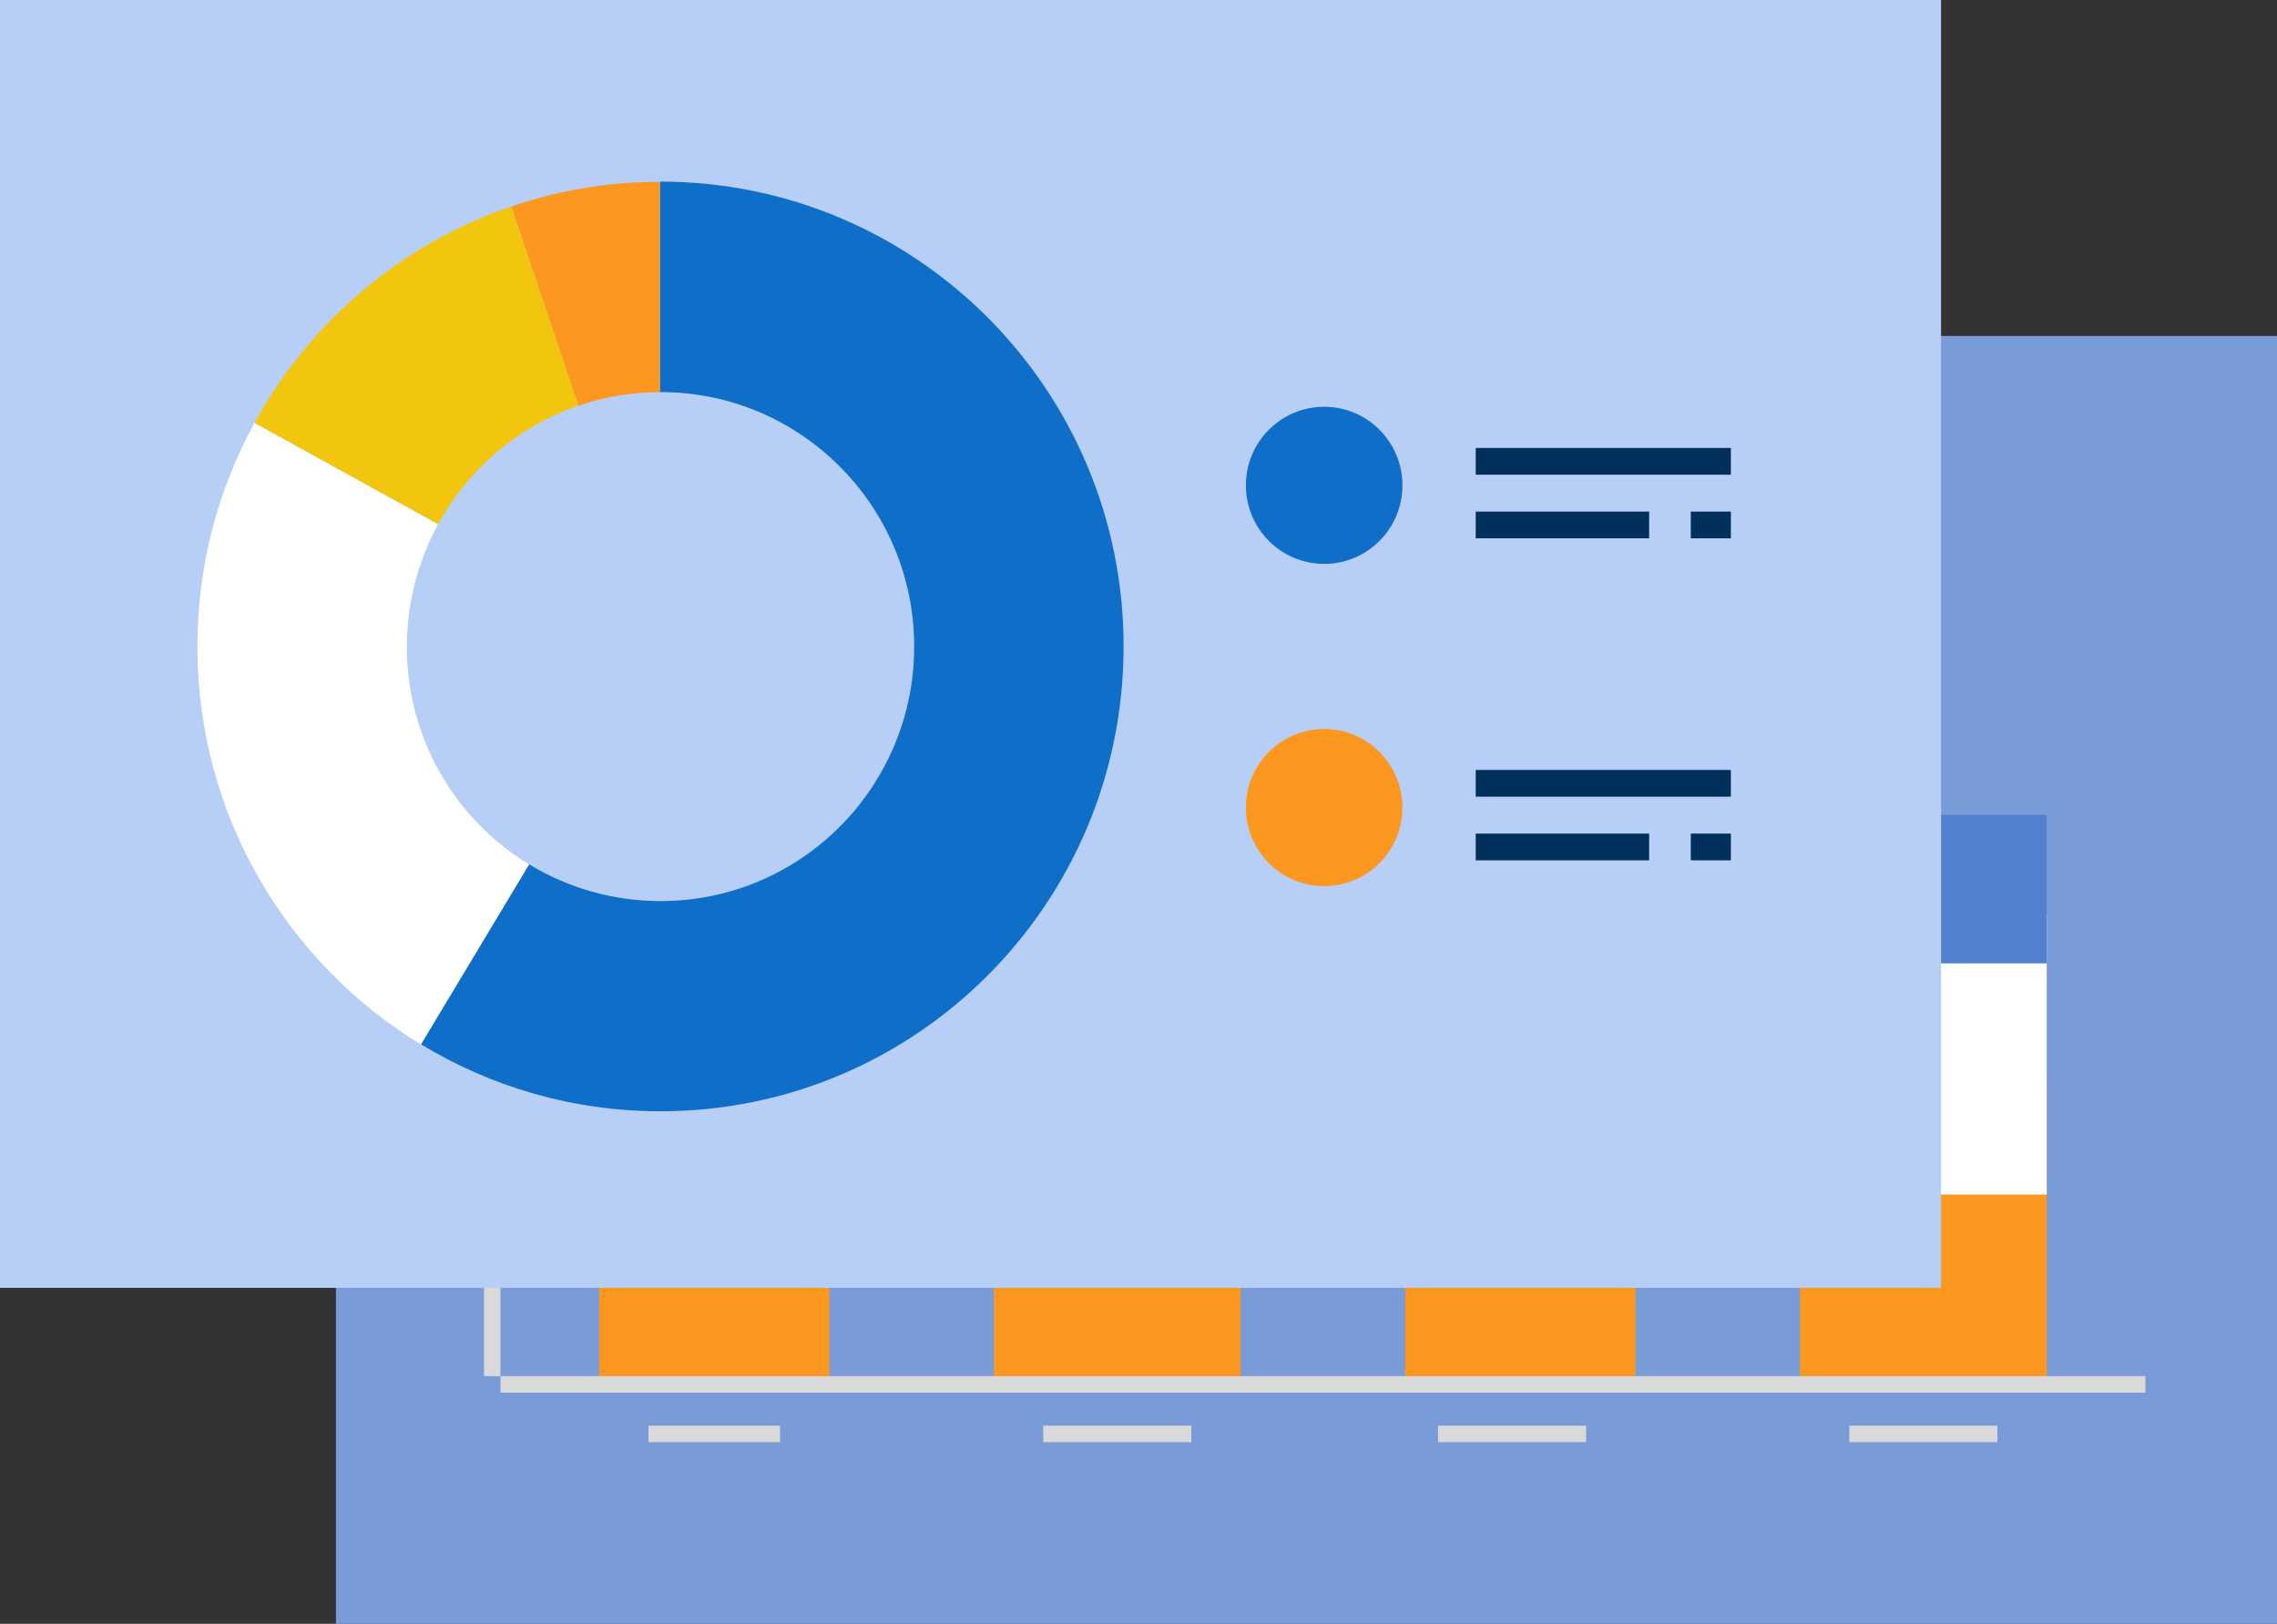 <svg width="122" height="87" viewBox="0 0 122 87" fill="none" xmlns="http://www.w3.org/2000/svg">
<rect x="0" y="0" width="122" height="87" fill="#333333" stroke="none"/>
<rect x="18" y="18" width="104" height="69" fill="#799CD9"/>
<path d="M44.441 62.231H32.102V73.731H44.441V62.231Z" fill="#FC971F"/>
<path d="M44.441 59.577H32.102V64H44.441V59.577Z" fill="white"/>
<path d="M44.441 56.039H32.102V60.462H44.441V56.039Z" fill="#5481CF"/>
<path d="M66.475 61.346H53.254V73.731H66.475V61.346Z" fill="#FC971F"/>
<path d="M66.475 50.73H53.254V62.23H66.475V50.73Z" fill="white"/>
<path d="M66.475 48.077H53.254V59.577H66.475V48.077Z" fill="#5481CF"/>
<path d="M87.627 66.654H75.288V73.731H87.627V66.654Z" fill="#FC971F"/>
<path d="M87.627 56.923H75.288V67.538H87.627V56.923Z" fill="white"/>
<path d="M87.627 46.308H75.288V62.231H87.627V46.308Z" fill="#5481CF"/>
<path d="M109.661 57.808H96.441V73.731H109.661V57.808Z" fill="#FC971F"/>
<path d="M109.661 48.961H96.441V64H109.661V48.961Z" fill="white"/>
<path d="M109.661 43.654H96.441V51.615H109.661V43.654Z" fill="#5481CF"/>
<path d="M114.949 73.731H26.814V74.615H114.949V73.731Z" fill="#D9D9D9"/>
<path d="M38.271 36.577H32.102V38.346H38.271V36.577Z" fill="#FC971F"/>
<path d="M46.203 36.577H40.034V38.346H46.203V36.577Z" fill="white"/>
<path d="M55.017 36.577H47.966V38.346H55.017V36.577Z" fill="#5481CF"/>
<path d="M36.509 39.23H32.983V41H36.509V39.23Z" fill="#D9D9D9"/>
<path d="M44.441 39.23H40.915V41H44.441V39.23Z" fill="#D9D9D9"/>
<path d="M53.254 39.23H49.729V41H53.254V39.23Z" fill="#D9D9D9"/>
<path d="M41.797 76.384H34.746V77.268H41.797V76.384Z" fill="#D9D9D9"/>
<path d="M63.83 76.384H55.898V77.268H63.83V76.384Z" fill="#D9D9D9"/>
<path d="M84.983 76.384H77.051V77.268H84.983V76.384Z" fill="#D9D9D9"/>
<path d="M107.017 76.384H99.085V77.268H107.017V76.384Z" fill="#D9D9D9"/>
<path d="M26.814 36.577H25.932V73.731H26.814V36.577Z" fill="#D9D9D9"/>
<rect width="104" height="69" fill="#B7CEF6"/>
<path d="M21.803 34.641C21.803 32.26 22.412 30.03 23.474 28.083L13.637 22.656C11.684 26.215 10.576 30.3 10.576 34.641C10.576 43.679 15.373 51.593 22.556 55.96L28.35 46.317C24.424 43.929 21.796 39.594 21.796 34.648L21.803 34.641Z" fill="white"/>
<path d="M35.389 9.745H35.356V21.006C35.356 21.006 35.382 21.006 35.389 21.006C42.892 21.006 48.981 27.11 48.981 34.642C48.981 42.174 42.899 48.278 35.395 48.278C32.819 48.278 30.414 47.561 28.356 46.311L22.563 55.954C26.305 58.23 30.696 59.539 35.395 59.539C49.099 59.539 60.201 48.39 60.201 34.635C60.201 20.881 49.092 9.731 35.389 9.731V9.745Z" fill="#0E6EC8"/>
<path d="M31.004 21.729L27.4 11.06C21.501 13.072 16.599 17.249 13.637 22.656L23.474 28.083C25.093 25.123 27.773 22.834 31.004 21.729Z" fill="#F2C60F"/>
<path d="M35.356 21.006V9.744C32.505 9.744 29.896 10.211 27.399 11.066L30.997 21.736C32.367 21.269 33.789 21.012 35.356 21.012V21.006Z" fill="#FC971F"/>
<path d="M70.948 30.212C73.264 30.212 75.142 28.327 75.142 26.003C75.142 23.678 73.264 21.794 70.948 21.794C68.632 21.794 66.754 23.678 66.754 26.003C66.754 28.327 68.632 30.212 70.948 30.212Z" fill="#0E6EC8"/>
<path d="M92.739 24H79.068V25.433H92.739V24Z" fill="#00305B"/>
<path d="M88.36 27.41H79.068V28.842H88.36V27.41Z" fill="#00305B"/>
<path d="M92.739 27.41H90.591V28.842H92.739V27.41Z" fill="#00305B"/>
<path d="M70.948 47.476C73.264 47.476 75.142 45.592 75.142 43.267C75.142 40.942 73.264 39.058 70.948 39.058C68.632 39.058 66.754 40.942 66.754 43.267C66.754 45.592 68.632 47.476 70.948 47.476Z" fill="#FC971F"/>
<path d="M92.739 41.252H79.068V42.684H92.739V41.252Z" fill="#00305B"/>
<path d="M88.36 44.662H79.068V46.094H88.36V44.662Z" fill="#00305B"/>
<path d="M92.739 44.662H90.591V46.094H92.739V44.662Z" fill="#00305B"/>
</svg>
